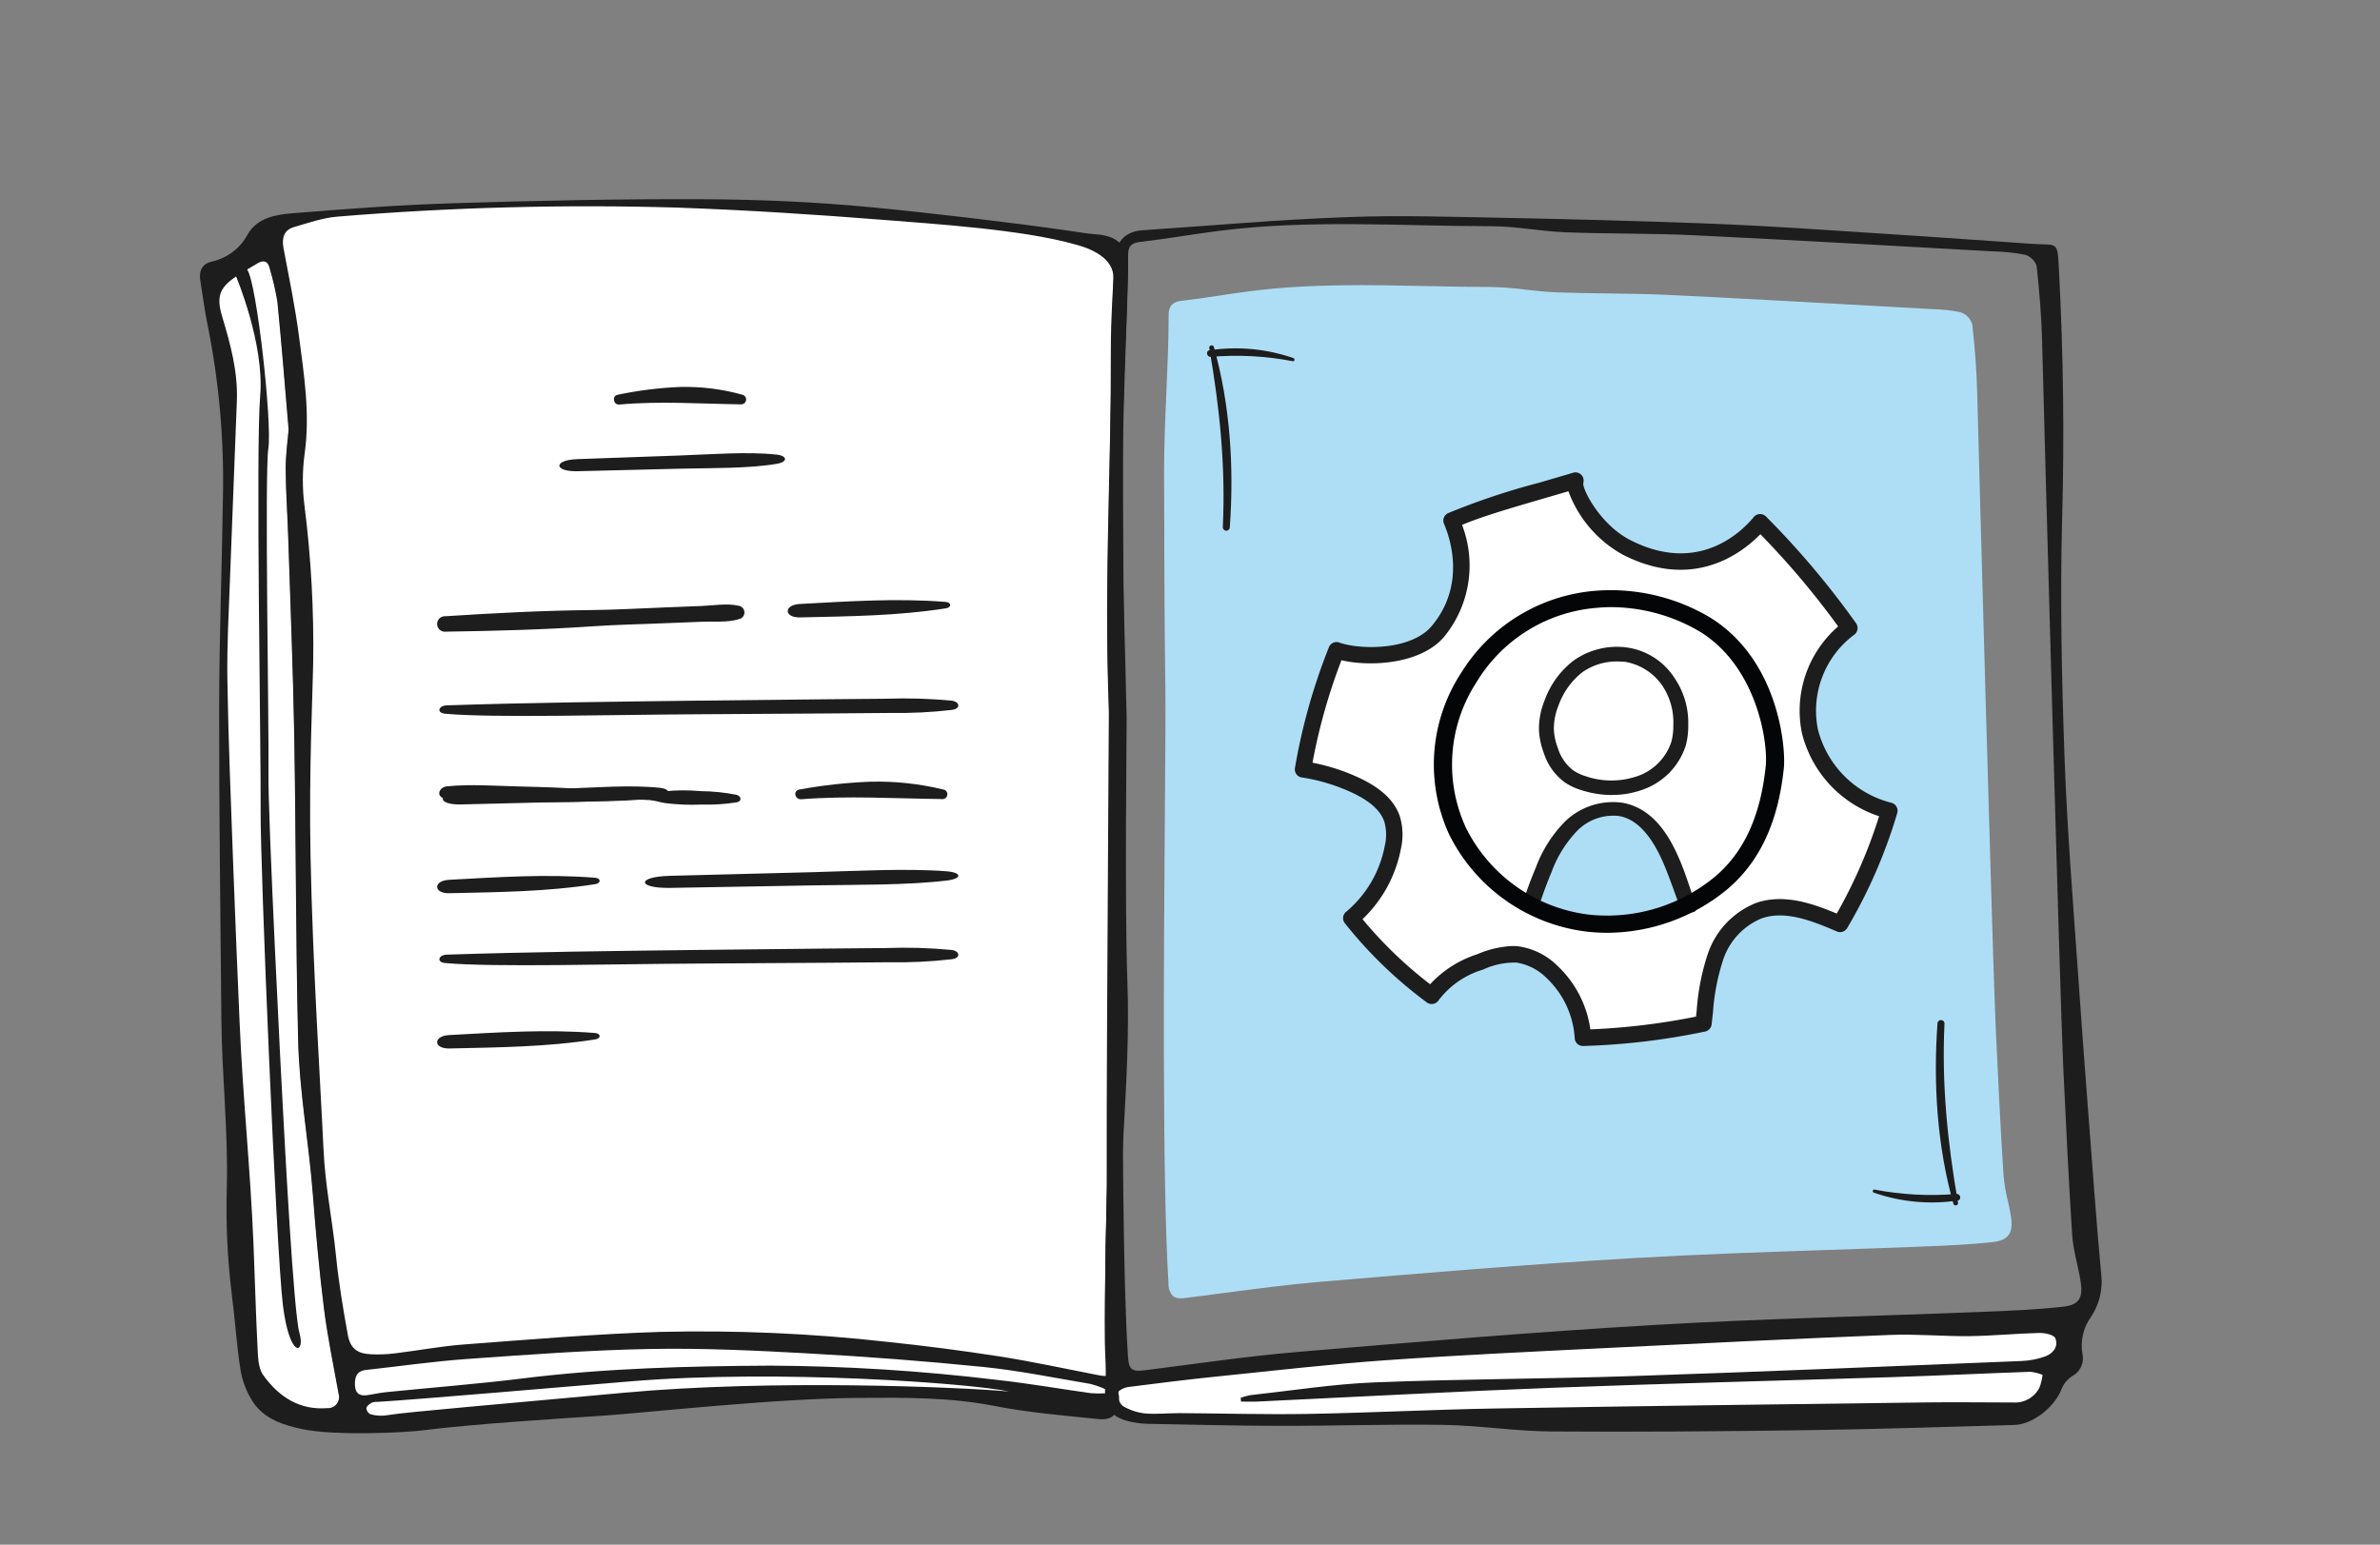 <?xml version="1.0" encoding="UTF-8" standalone="no"?>
<svg
   xmlns:dc="http://purl.org/dc/elements/1.1/"
   xmlns:cc="http://creativecommons.org/ns#"
   xmlns:rdf="http://www.w3.org/1999/02/22-rdf-syntax-ns#"
   xmlns:svg="http://www.w3.org/2000/svg"
   xmlns="http://www.w3.org/2000/svg"
   xmlns:sodipodi="http://sodipodi.sourceforge.net/DTD/sodipodi-0.dtd"
   xmlns:inkscape="http://www.inkscape.org/namespaces/inkscape"
   width="265"
   height="172"
   xml:space="preserve"
   overflow="hidden"
   version="1.1"
   id="svg1596"
   sodipodi:docname="Technisches-Know-how-blau.svg"
   inkscape:version="1.0.2 (e86c870879, 2021-01-15)"><rect width="100%" height="100%" fill="#808080" stroke="none"/><defs
     id="defs1600" /><sodipodi:namedview
     pagecolor="#ffffff"
     bordercolor="#666666"
     borderopacity="1"
     objecttolerance="10"
     gridtolerance="10"
     guidetolerance="10"
     inkscape:pageopacity="0"
     inkscape:pageshadow="2"
     inkscape:window-width="1920"
     inkscape:window-height="1017"
     id="namedview1598"
     showgrid="false"
     inkscape:zoom="5.6408443"
     inkscape:cx="174.27808"
     inkscape:cy="87.216647"
     inkscape:window-x="-8"
     inkscape:window-y="-8"
     inkscape:window-maximized="1"
     inkscape:current-layer="svg1596"
     inkscape:document-rotation="0" /><path
     d="m 223.888,135.318 c -0.093,-0.547 -0.214,-1.097 -0.332,-1.627 -0.228,-0.921 -0.387,-1.858 -0.474,-2.802 -0.339,-5.269 -0.595,-10.631 -0.841,-15.816 l -0.03,-0.64 c -0.329,-6.92 -1.891,-63.987 -2.065,-70.785 -0.053,-2.213 -0.226,-4.595 -0.535,-7.498 -0.184,-0.667 -0.698,-1.194 -1.363,-1.395 -0.973,-0.193 -1.962,-0.302 -2.955,-0.326 l -0.372,-0.02 c -2.202,-0.122 -4.404,-0.244 -6.606,-0.368 -7.387,-0.413 -15.024,-0.841 -22.539,-1.201 -2.254,-0.107 -4.545,-0.137 -6.761,-0.166 -1.902,-0.025 -3.869,-0.05 -5.802,-0.124 -1.08,-0.042 -2.18,-0.167 -3.247,-0.288 -1.335,-0.176 -2.679,-0.278 -4.026,-0.306 -2.357,-0.004 -4.757,-0.053 -7.08,-0.102 -6.442,-0.134 -13.101,-0.275 -19.628,0.565 -1.348,0.174 -2.443,0.339 -3.502,0.499 -1.289,0.195 -2.506,0.379 -4.109,0.57 -0.523,0.062 -1.5,0.178 -1.5,1.568 0,2.895 -0.13,5.841 -0.253,8.691 -0.127,2.91 -0.258,5.918 -0.254,8.882 0.011,7.901 0.036,16.362 0.149,24.71 0.024,1.764 -0.01,6.213 -0.053,11.846 -0.121,15.9 -0.321,42.511 0.395,53.669 -0.038,0.526 0.133,1.045 0.476,1.446 0.251,0.195 0.566,0.291 0.883,0.267 0.211,-0.003 0.422,-0.019 0.631,-0.047 1.385,-0.174 2.793,-0.36 4.154,-0.54 3.519,-0.465 7.159,-0.948 10.751,-1.251 11.333,-0.957 23.053,-1.946 34.915,-2.641 7.125,-0.418 14.388,-0.662 21.411,-0.899 3.532,-0.119 7.186,-0.242 10.778,-0.386 2.396,-0.095 5.112,-0.204 7.757,-0.495 0.911,-0.099 1.464,-0.349 1.794,-0.806 0.337,-0.47 0.409,-1.143 0.231,-2.181"
     fill="#aedef6"
     id="path1544"
     style="stroke-width:1.002" /><path
     d="m 27.553,121.873 c 0.213,0.348 0.103,0.801 -0.247,1.013 -0.002,10e-4 -0.004,0.002 -0.006,0.003 -0.434,0.298 -0.724,0.022 -0.911,-0.356 -0.19,-0.284 -0.113,-0.667 0.172,-0.856 0.054,-0.036 0.114,-0.063 0.177,-0.081 0.252,-0.164 0.591,-0.094 0.756,0.157 0.024,0.037 0.044,0.077 0.059,0.119"
     fill="#e9eaea"
     id="path1416"
     style="stroke-width:1.002" /><path
     d="m 121.778,156.826 c 0,0 1.459,0.517 1.796,-0.54 0.335,-1.057 2.026,-2.166 -0.774,-2.89 -2.8,-0.724 -27.731,-2.917 -30.762,-3.3 -3.03,-0.383 -22.671,-0.971 -27.833,-0.618 -5.161,0.353 -18.294,1.526 -22.11,2.112 -3.816,0.586 -3.366,2.294 -3.366,3.787 0,1.494 -0.386,3.492 2.051,3.374 2.437,-0.118 14.671,-0.797 18.15,-1.161 3.48,-0.364 15.203,-1.925 18.817,-2.134 3.614,-0.209 22.034,-0.578 31.349,0.48 3.394,0.385 12.682,0.892 12.682,0.892"
     fill="#ffffff"
     id="path1536"
     style="stroke-width:1.002" /><path
     d="m 123.685,104.083 c -0.147,-3.758 -0.09,-7.584 -0.036,-11.285 0.06,-4.066 0.122,-8.271 -0.085,-12.407 -0.449,-8.949 -0.243,-18.055 -0.045,-26.86 0.042,-1.897 0.083,-3.795 0.123,-5.694 0.096,-5.031 0.214,-10.373 0.375,-16.811 0.039,-1.587 -0.942,-2.779 -3,-3.645 -0.472,-0.187 -0.955,-0.344 -1.446,-0.471 l -0.071,-0.021 C 114.192,25.405 105.93,24.768 99.898,24.304 99.218,24.251 98.567,24.202 97.953,24.153 89.678,23.495 82.277,23.054 75.33,22.805 62.67,22.429 49.999,22.762 37.377,23.803 c -1.35,0.154 -2.679,0.453 -3.964,0.891 -0.314,0.094 -0.628,0.188 -0.941,0.279 -1.162,0.333 -1.612,1.233 -1.339,2.671 0.119,0.627 0.239,1.255 0.361,1.882 0.494,2.565 1.005,5.216 1.349,7.841 0.046,0.361 0.094,0.721 0.143,1.08 0.521,3.903 1.06,7.938 0.491,11.976 -0.263,1.947 -0.268,3.92 -0.015,5.868 0.738,5.818 1.06,11.68 0.964,17.544 -0.062,4.641 -0.047,9.359 -0.033,13.922 0.007,1.94 0.011,3.879 0.012,5.818 l -0.192,0.01 0.01,0.246 c 0.125,3.219 0.249,6.438 0.371,9.658 0.305,7.993 0.619,16.259 0.979,24.387 0.14,2.415 0.402,4.822 0.786,7.211 0.221,1.532 0.449,3.117 0.614,4.755 0.302,3.01 0.809,5.995 1.312,8.772 0.284,1.568 1.101,2.273 2.732,2.358 0.905,0.046 1.811,0.016 2.711,-0.093 0.982,-0.117 1.976,-0.266 2.938,-0.406 1.573,-0.232 3.2,-0.471 4.803,-0.592 1.212,-0.09 2.424,-0.182 3.636,-0.276 5.958,-0.457 12.118,-0.929 18.182,-1.12 8.438,-0.203 16.879,0.166 25.266,1.107 4.275,0.446 8.477,0.992 12.491,1.621 2.661,0.418 5.352,0.96 7.955,1.482 1.003,0.202 2.006,0.403 3.009,0.599 0.261,0.057 0.526,0.091 0.792,0.101 0.208,0.021 0.414,-0.053 0.561,-0.199 0.23,-0.258 0.186,-0.664 0.015,-1.37 -0.081,-0.363 -0.128,-0.732 -0.136,-1.103 -0.324,-7.895 -0.049,-15.804 0.215,-23.45 0.262,-7.559 0.535,-15.376 0.228,-23.192"
     fill="#ffffff"
     id="path1538"
     style="stroke-width:1.002" /><path
     d="m 37.718,155.1 c -0.145,-0.804 -0.296,-1.607 -0.448,-2.411 -0.435,-2.315 -0.885,-4.708 -1.182,-7.077 -0.581,-4.641 -0.969,-9.257 -1.242,-12.761 -0.184,-2.352 -0.462,-4.655 -0.732,-6.881 -0.4,-3.291 -0.813,-6.694 -0.898,-10.198 -0.161,-6.463 -0.214,-13.039 -0.268,-19.397 -0.04,-4.743 -0.082,-9.646 -0.166,-14.47 -0.094,-5.368 -0.283,-10.824 -0.467,-16.1 -0.071,-2.027 -0.14,-4.055 -0.207,-6.085 -0.031,-0.941 -0.077,-1.896 -0.121,-2.82 -0.075,-1.556 -0.151,-3.164 -0.157,-4.744 0.014,-1.074 0.086,-2.147 0.214,-3.213 0.043,-0.413 0.083,-0.803 0.112,-1.162 V 47.76 47.738 C 32.038,46.358 31.925,45.006 31.814,43.675 31.52,40.17 31.242,36.861 30.91,33.529 30.797,32.658 30.613,31.799 30.359,30.959 c -0.107,-0.391 -0.219,-0.796 -0.311,-1.193 -0.048,-0.378 -0.272,-0.712 -0.604,-0.902 -0.364,-0.127 -0.769,-0.065 -1.078,0.165 l -0.032,0.018 c -0.791,0.461 -1.607,0.937 -2.385,1.461 -1.962,1.324 -2.345,2.445 -1.637,4.795 0.918,3.041 1.731,6.039 1.614,9.244 -0.114,3.075 -0.233,6.15 -0.358,9.224 -0.134,3.384 -0.273,6.881 -0.398,10.325 -0.031,0.88 -0.066,1.76 -0.104,2.64 -0.121,2.926 -0.244,5.952 -0.197,8.929 0.089,5.566 0.3,11.223 0.503,16.692 0.042,1.16 0.085,2.319 0.128,3.478 0.183,5.053 0.4,10.188 0.61,15.158 l 0.115,2.699 c 0.176,4.187 0.478,8.317 0.771,12.309 0.295,4.02 0.599,8.178 0.775,12.39 0.063,1.509 0.115,3.02 0.169,4.53 0.08,2.302 0.163,4.68 0.282,7.018 l 0.013,0.26 c 0.048,1.033 0.104,2.203 0.65,2.972 1.81,2.547 4.056,3.833 6.689,3.833 0.22,0 0.442,-0.009 0.668,-0.026 0.814,0.033 1.5,-0.598 1.534,-1.408 0.006,-0.159 -0.013,-0.318 -0.058,-0.471"
     fill="#ffffff"
     id="path1540"
     style="stroke-width:1.002" /><path
     d="m 229.022,148.967 c -0.205,-0.495 -1.35,-0.679 -1.918,-0.662 -1.198,0.029 -2.414,0.102 -3.589,0.172 -1.356,0.082 -2.758,0.165 -4.138,0.181 -1.298,0.015 -2.625,-0.033 -3.911,-0.08 -1.618,-0.06 -3.292,-0.12 -4.934,-0.053 -10.883,0.434 -21.851,0.971 -31.277,1.44 l -3.443,0.17 c -7.018,0.345 -14.278,0.701 -21.404,1.204 -4.801,0.339 -9.668,0.854 -14.374,1.348 -1.419,0.149 -2.839,0.298 -4.258,0.445 -3.673,0.376 -7.319,0.834 -10.086,1.191 -0.41,0.053 -1.209,0.359 -1.271,0.756 -0.071,0.588 0.144,1.175 0.58,1.578 0.77,0.465 1.632,0.756 2.526,0.854 0.814,0.057 1.631,0.06 2.445,0.01 0.473,-0.02 0.964,-0.041 1.442,-0.038 1.624,0.01 3.275,0.033 4.875,0.053 2.055,0.029 4.156,0.057 6.256,0.057 1.067,0 2.132,-0.008 3.194,-0.026 3.447,-0.062 6.951,-0.182 10.339,-0.3 3.452,-0.12 7.018,-0.244 10.533,-0.304 13.999,-0.238 28.236,-0.421 42.003,-0.599 l 6.19,-0.08 c 1.943,-0.026 3.92,-0.014 5.833,0 1.222,0.008 2.443,0.015 3.666,0.013 1.25,0.058 2.415,-0.628 2.967,-1.747 0.022,-0.043 2.201,-4.504 1.756,-5.58"
     fill="#ffffff"
     id="path1546"
     style="stroke-width:1.002" /><path
     d="m 125.531,109.341 c 0.413,11.392 -1.304,22.282 -0.764,33.669 0.148,3.143 0.303,6.287 0.39,9.432 0.012,0.485 -0.348,0.974 -0.498,1.474 -0.087,0.318 -0.14,0.645 -0.156,0.974 0.019,0.193 0.049,0.384 0.091,0.572 0.115,1.814 -0.606,2.73 -2.285,2.556 -3.873,-0.401 -7.773,-0.717 -11.59,-1.465 -5.024,-0.984 -10.065,-0.929 -15.117,-0.896 -9.468,0.064 -23.686,1.661 -28.418,1.979 -4.732,0.318 -14.522,0.918 -20.127,1.638 -1.896,0.245 -9.736,0.635 -13.403,-0.139 -2.023,-0.427 -4.276,-1.097 -5.553,-3.128 -0.658,-1.038 -1.104,-2.195 -1.313,-3.406 -0.444,-2.824 -0.617,-5.692 -0.987,-8.529 -0.486,-3.975 -0.668,-7.981 -0.543,-11.984 0.143,-6.374 -0.554,-12.262 -0.609,-18.642 -0.097,-11.522 -0.262,-23.044 -0.248,-34.562 0.01,-7.819 0.311,-15.637 0.419,-23.457 0.144,-6.419 -0.42,-12.835 -1.683,-19.131 -0.349,-1.67 -0.559,-3.37 -0.833,-5.056 -0.179,-1.095 0.211,-1.853 1.26,-2.112 1.714,-0.367 3.179,-1.468 4.002,-3.01 1.071,-1.876 3.141,-2.22 5.004,-2.372 6.004,-0.485 12.017,-0.937 18.033,-1.12 9.258,-0.286 18.524,-0.485 27.786,-0.441 6.245,0.03 12.505,0.306 18.723,0.901 6.132,0.587 15.758,1.714 21.862,2.6 1.031,0.149 2.06,0.333 3.096,0.408 2.454,0.178 3.589,1.358 3.529,3.881 -0.21,8.288 -0.609,16.576 -0.633,24.864 -0.026,8.364 0.308,16.728 0.482,25.093 0.018,0.854 -0.241,20.467 0.082,29.41 M 36.02,127.936 c 0.184,4.156 0.982,7.816 1.398,11.953 0.295,2.934 0.784,5.851 1.31,8.751 0.272,1.503 1.053,2.08 2.513,2.156 0.891,0.047 1.785,0.017 2.67,-0.09 2.587,-0.311 5.159,-0.804 7.752,-0.999 7.271,-0.544 14.545,-1.167 21.827,-1.398 8.447,-0.203 16.899,0.166 25.295,1.108 4.178,0.435 8.346,0.976 12.504,1.622 3.674,0.577 7.318,1.371 10.973,2.081 1.253,0.244 1.4,0.094 1.096,-1.165 -0.086,-0.379 -0.134,-0.765 -0.144,-1.153 -0.643,-15.712 1.06,-30.929 0.446,-46.642 -0.309,-7.895 0.274,-15.799 -0.122,-23.688 -0.543,-10.855 -0.133,-21.71 0.077,-32.572 0.107,-5.604 0.232,-11.209 0.375,-16.812 0.045,-1.799 -1.389,-2.794 -2.852,-3.41 -0.486,-0.191 -0.984,-0.351 -1.49,-0.48 C 113.766,25.551 104.183,24.947 98.147,24.468 90.619,23.87 83.076,23.392 75.531,23.12 62.879,22.745 50.217,23.079 37.603,24.119 c -1.638,0.124 -3.256,0.701 -4.857,1.161 -1.141,0.328 -1.393,1.209 -1.172,2.384 0.612,3.239 1.283,6.473 1.71,9.74 0.571,4.345 1.259,8.686 0.634,13.125 -0.26,1.925 -0.264,3.875 -0.012,5.801 0.736,5.83 1.058,11.704 0.964,17.579 -0.04,2.891 -0.482,11.789 -0.296,21.331 0.242,12.429 1.16,26.276 1.443,32.695 M 32.132,47.829 c -0.429,-4.987 -0.786,-9.602 -1.247,-14.205 -0.206,-1.26 -0.492,-2.507 -0.857,-3.731 -0.192,-0.832 -0.674,-0.963 -1.333,-0.581 -0.811,0.473 -1.625,0.946 -2.406,1.472 -1.886,1.274 -2.214,2.275 -1.538,4.513 0.915,3.041 1.742,6.099 1.624,9.327 -0.24,6.517 -0.52,13.033 -0.756,19.55 -0.139,3.851 -0.362,7.706 -0.3,11.555 0.107,6.721 0.387,13.442 0.631,20.163 0.214,5.954 0.474,11.905 0.725,17.856 0.353,8.398 1.197,16.301 1.546,24.697 0.161,3.849 0.255,7.701 0.452,11.546 0.054,1.055 0.069,2.327 0.616,3.099 1.737,2.444 4.06,3.954 7.15,3.707 0.679,0.047 1.267,-0.464 1.314,-1.14 0.01,-0.151 -0.007,-0.302 -0.052,-0.446 -0.571,-3.163 -1.232,-6.315 -1.632,-9.503 -0.531,-4.242 -0.911,-8.507 -1.244,-12.772 -0.456,-5.857 -1.488,-11.223 -1.631,-17.092 -0.276,-11.286 -0.238,-22.58 -0.435,-33.869 -0.129,-7.395 -0.436,-14.787 -0.673,-22.182 -0.081,-2.524 -0.268,-5.048 -0.278,-7.575 -0.006,-1.587 0.229,-3.175 0.327,-4.396 m 90.946,107.32 0.065,-0.422 c -0.56,-0.258 -1.143,-0.465 -1.74,-0.62 -3.961,-0.668 -7.911,-1.48 -11.897,-1.885 -6.513,-0.661 -13.046,-1.154 -19.579,-1.515 -5.864,-0.324 -11.747,-0.601 -17.613,-0.49 -6.762,0.128 -13.521,0.634 -20.273,1.111 -3.781,0.267 -7.544,0.815 -11.316,1.227 -1.039,0.113 -1.256,0.841 -1.205,1.74 0.054,0.994 0.666,1.195 1.49,1.049 0.696,-0.122 1.393,-0.261 2.094,-0.331 5.036,-0.508 10.084,-0.895 15.107,-1.519 9.18,-1.139 18.402,-1.371 27.624,-1.421 8.409,0.047 16.808,0.576 25.156,1.585 3.51,0.385 6.997,0.999 10.495,1.483 0.531,0.04 1.064,0.044 1.595,0.011 m -10.732,-0.201 c -4.237,-0.907 -25.56,-2.489 -41.945,-1.146 -8.233,0.675 -23.858,2.035 -28.385,2.302 -0.223,-0.016 -0.447,0.018 -0.655,0.1 -0.237,0.142 -0.547,0.374 -0.579,0.603 0.024,0.284 0.191,0.536 0.444,0.67 0.674,0.191 1.384,0.22 2.071,0.083 1.929,-0.329 13.665,-1.313 26.092,-2.466 16.47,-1.526 37.289,-0.645 42.956,-0.146"
     fill="#1d1d1d"
     id="path1550"
     style="stroke-width:1.002" /><path
     d="m 26.289,30.783 c 0,0 3.181,7.521 2.678,13.331 -0.503,5.809 0.107,39.974 0.054,46.137 -0.054,6.163 1.736,49.129 2.483,55.117 0.747,5.989 2.512,5.41 1.838,3.058 -0.673,-2.352 -1.657,-21.723 -1.838,-24.893 -0.181,-3.17 -1.686,-32.578 -1.612,-37.508 0.074,-4.93 -0.444,-33.282 -0.012,-36.1 0.432,-2.818 -1.294,-18.526 -2.366,-19.916 -1.071,-1.39 -1.226,0.774 -1.226,0.774"
     fill="#1d1d1d"
     id="path1552"
     style="stroke-width:1.002" /><path
     d="m 49.615,68.617 c 5.4,-0.346 10.8,-0.63 16.281,-0.687 2.698,-0.027 5.41,-0.188 8.124,-0.292 l 4.092,-0.16 c 1.321,-0.05 2.803,-0.325 4.087,-0.034 0.418,0.038 0.727,0.407 0.688,0.824 -0.032,0.342 -0.29,0.62 -0.63,0.678 -1.253,0.39 -2.759,0.232 -4.079,0.285 l -3.821,0.153 c -2.805,0.113 -5.615,0.167 -8.398,0.358 -5.472,0.373 -10.878,0.514 -16.291,0.593 -0.475,0.071 -0.918,-0.255 -0.989,-0.728 -0.071,-0.473 0.256,-0.914 0.732,-0.985 0.068,-0.01 0.136,-0.012 0.204,-0.006"
     fill="#1d1d1d"
     id="path1554"
     style="stroke-width:1.002" /><path
     d="m 50.002,97.967 c 5.464,-0.292 10.821,-0.664 16.255,-0.229 0.669,0.053 0.685,0.611 0.019,0.714 -5.399,0.847 -10.767,0.884 -16.239,1.009 -1.798,0.041 -1.834,-1.398 -0.036,-1.494"
     fill="#1d1d1d"
     id="path1556"
     style="stroke-width:1.002" /><path
     d="m 89.041,67.254 c 5.464,-0.292 10.821,-0.664 16.255,-0.229 0.669,0.053 0.685,0.61 0.019,0.714 -5.398,0.847 -10.767,0.884 -16.238,1.009 -1.798,0.041 -1.834,-1.397 -0.036,-1.494"
     fill="#1d1d1d"
     id="path1558"
     style="stroke-width:1.002" /><path
     d="m 50.002,115.255 c 5.464,-0.292 10.821,-0.664 16.255,-0.229 0.669,0.053 0.685,0.61 0.019,0.714 -5.399,0.847 -10.767,0.884 -16.239,1.009 -1.798,0.041 -1.834,-1.397 -0.036,-1.494"
     fill="#1d1d1d"
     id="path1560"
     style="stroke-width:1.002" /><path
     d="m 64.264,51.125 11.487,-0.408 c 3.4,-0.122 7.5,-0.447 10.717,-0.097 1.227,0.134 1.256,0.816 0.044,1.023 -3.177,0.541 -7.307,0.462 -10.703,0.545 -3.848,0.094 -7.68,0.187 -11.494,0.281 -2.675,0.064 -2.727,-1.247 -0.05,-1.342"
     fill="#1d1d1d"
     id="path1562"
     style="stroke-width:1.002" /><path
     d="m 74.566,97.524 15.953,-0.408 c 4.722,-0.122 10.419,-0.447 14.886,-0.097 1.702,0.134 1.743,0.816 0.061,1.023 -4.413,0.541 -10.148,0.462 -14.865,0.545 -5.345,0.094 -10.666,0.187 -15.964,0.281 -3.715,0.065 -3.788,-1.247 -0.07,-1.342"
     fill="#1d1d1d"
     id="path1564"
     style="stroke-width:1.002" /><path
     d="m 49.795,87.559 c 2.602,-0.262 5.375,-0.049 8.009,0.015 2.691,0.065 5.397,0.145 8.092,0.359 1.324,0.107 2.646,0.234 3.974,0.333 0.696,0.07 1.395,0.104 2.095,0.102 0.686,-0.047 1.369,-0.133 2.045,-0.259 1.339,-0.131 2.688,-0.135 4.027,-0.013 1.334,0.013 2.665,0.149 3.973,0.408 0.521,0.133 0.634,0.705 0.041,0.832 -1.303,0.208 -2.623,0.293 -3.942,0.254 -1.348,0.058 -2.699,0.004 -4.038,-0.163 -0.612,-0.097 -1.156,-0.292 -1.79,-0.34 -0.791,-0.047 -1.584,-0.05 -2.375,-0.009 -1.39,0.047 -2.774,0.123 -4.16,0.176 -2.693,0.102 -5.394,0.058 -8.077,0.011 -2.661,-0.048 -5.457,0.038 -8.068,-0.337 -1.112,-0.16 -0.776,-1.275 0.191,-1.373"
     fill="#1d1d1d"
     id="path1566"
     style="stroke-width:1.002" /><path
     d="m 49.561,79.474 c -0.987,-0.09 -0.762,-0.901 0.202,-0.933 9.19,-0.302 18.454,-0.407 27.837,-0.522 4.671,-0.057 9.366,-0.108 14.086,-0.151 l 6.964,-0.062 c 2.435,-0.089 4.874,-0.018 7.3,0.213 0.941,0.117 1.052,0.889 0.048,1.03 -2.309,0.266 -4.634,0.38 -6.959,0.34 l -7.286,0.058 c -4.721,0.038 -9.419,0.068 -14.094,0.088 -9.394,0.044 -22.792,0.427 -28.098,-0.06"
     fill="#1d1d1d"
     id="path1568"
     style="stroke-width:1.002" /><path
     d="m 49.561,107.234 c -0.987,-0.09 -0.762,-0.901 0.202,-0.933 9.19,-0.302 18.454,-0.407 27.837,-0.522 4.671,-0.057 9.366,-0.108 14.086,-0.151 l 6.964,-0.062 c 2.435,-0.089 4.874,-0.018 7.3,0.213 0.941,0.117 1.052,0.889 0.048,1.03 -2.309,0.266 -4.634,0.38 -6.959,0.34 l -7.286,0.058 c -4.721,0.038 -9.419,0.068 -14.094,0.088 -9.394,0.044 -22.792,0.427 -28.098,-0.06"
     fill="#1d1d1d"
     id="path1570"
     style="stroke-width:1.002" /><path
     d="m 51.28,88.231 11.485,-0.408 c 3.401,-0.122 7.503,-0.447 10.718,-0.097 1.227,0.134 1.256,0.816 0.044,1.023 -3.178,0.541 -7.307,0.462 -10.703,0.545 -3.848,0.094 -7.68,0.187 -11.494,0.281 -2.675,0.065 -2.727,-1.247 -0.05,-1.342"
     fill="#1d1d1d"
     id="path1572"
     style="stroke-width:1.002" /><path
     d="m 68.758,43.961 c 2.277,-0.479 4.589,-0.771 6.914,-0.871 2.357,-0.063 4.71,0.227 6.981,0.859 0.294,0.067 0.478,0.36 0.411,0.653 -0.057,0.245 -0.275,0.42 -0.528,0.423 -4.544,-0.06 -9.096,-0.385 -13.59,0.021 -0.643,0.058 -0.838,-0.958 -0.187,-1.084"
     fill="#1d1d1d"
     id="path1574"
     style="stroke-width:1.002" /><path
     d="m 89.014,87.913 c 2.623,-0.48 5.278,-0.771 7.943,-0.871 2.699,-0.064 5.395,0.225 8.02,0.859 0.3,0.02 0.527,0.278 0.507,0.577 -0.02,0.299 -0.279,0.525 -0.579,0.505 -0.021,-0.001 -0.042,-0.004 -0.063,-0.008 -5.221,-0.06 -10.451,-0.385 -15.612,0.021 -0.738,0.058 -0.964,-0.958 -0.214,-1.084"
     fill="#1d1d1d"
     id="path1576"
     style="stroke-width:1.002" /><path
     d="m 144.024,39.879 c -2.997,-1.044 -6.204,-1.345 -9.345,-0.878 -0.462,0.068 -0.317,0.772 0.131,0.734 3.057,-0.257 6.135,-0.093 9.147,0.487 0.191,0.036 0.244,-0.281 0.066,-0.343"
     fill="#1d1d1d"
     id="path1578"
     style="stroke-width:1.002" /><path
     d="m 134.655,38.796 c 1.151,6.641 1.817,13.107 1.5,19.871 -0.024,0.213 0.131,0.404 0.345,0.427 0.214,0.023 0.406,-0.131 0.429,-0.343 0.001,-0.008 0.002,-0.017 0.002,-0.025 0.482,-6.652 0.047,-13.609 -1.756,-20.032 -0.015,-0.146 -0.146,-0.254 -0.293,-0.239 -0.147,0.014 -0.254,0.145 -0.24,0.292 0.002,0.017 0.005,0.033 0.01,0.05"
     fill="#1d1d1d"
     id="path1580"
     style="stroke-width:1.002" /><path
     d="m 208.635,132.802 c 2.997,1.044 6.204,1.345 9.345,0.878 0.462,-0.068 0.317,-0.772 -0.132,-0.734 -3.057,0.257 -6.134,0.093 -9.147,-0.488 -0.191,-0.036 -0.244,0.281 -0.066,0.343"
     fill="#1d1d1d"
     id="path1582"
     style="stroke-width:1.002" /><path
     d="m 218.005,133.884 c -1.151,-6.641 -1.817,-13.107 -1.499,-19.871 0.023,-0.213 -0.132,-0.404 -0.345,-0.428 -0.214,-0.023 -0.406,0.131 -0.429,0.344 -0.001,0.008 -0.002,0.017 -0.002,0.025 -0.482,6.652 -0.047,13.609 1.755,20.032 0.014,0.147 0.146,0.254 0.292,0.239 0.148,-0.014 0.255,-0.145 0.24,-0.292 -0.001,-0.017 -0.004,-0.034 -0.009,-0.05"
     fill="#1d1d1d"
     id="path1584"
     style="stroke-width:1.002" /><path
     d="m 123.687,38.716 c 0.006,-3.26 0.226,-6.517 0.4,-9.772 0.107,-1.951 1.171,-3.172 3.064,-3.299 8.13,-0.548 14.839,-1.174 22.985,-1.475 5.831,-0.216 11.687,-0.022 17.532,0.09 7.229,0.14 14.457,0.34 21.685,0.6 4.372,0.154 8.741,0.413 13.11,0.69 7.883,0.5 15.766,1.031 23.646,1.592 3.141,0.228 2.965,-0.489 3.156,3.172 0.482,9.175 0.596,18.352 0.34,27.532 -0.23,8.795 -0.047,17.621 0.268,26.428 0.294,8.195 0.968,16.385 1.537,24.574 0.559,8.055 1.19,16.102 1.803,24.152 0.226,2.977 0.472,5.953 0.75,8.927 0.192,1.668 -0.222,3.35 -1.164,4.742 -0.845,1.184 -1.179,2.655 -0.929,4.086 0.225,0.97 -0.223,1.971 -1.099,2.454 -0.526,0.327 -0.942,0.804 -1.191,1.371 -0.736,2.034 -3.18,4.034 -5.314,4.094 -7.704,0.213 -15.407,0.473 -23.114,0.579 -9.499,0.131 -19,0.21 -28.5,0.141 -3.961,-0.029 -7.928,-0.668 -11.891,-0.731 -6.113,-0.095 -12.223,0.115 -18.336,0.107 -4.909,-0.007 -9.819,-0.14 -14.727,-0.228 -0.493,-0.015 -0.983,-0.068 -1.467,-0.16 -2.615,-0.466 -3.38,-1.629 -3.155,-4.383 0.121,-1.475 -0.036,-2.98 -0.057,-4.471 -0.094,-6.434 0.238,-12.871 0.209,-19.305 -0.057,-12.593 0.421,-73.598 0.459,-91.505 m 103.696,-0.579 c -0.071,-2.837 -0.308,-5.678 -0.609,-8.504 -0.199,-0.601 -0.672,-1.072 -1.275,-1.267 -1.23,-0.234 -2.478,-0.363 -3.729,-0.386 -11.059,-0.613 -22.117,-1.257 -33.175,-1.787 -4.763,-0.228 -9.532,-0.146 -14.298,-0.331 -2.758,-0.107 -5.514,-0.671 -8.266,-0.674 -10.124,-0.015 -20.278,-0.773 -30.359,0.524 -3.357,0.432 -5.303,0.817 -8.667,1.217 -0.821,0.098 -1.393,0.305 -1.393,1.418 0,6.668 -0.586,13.336 -0.577,20.003 0.012,9.373 0.042,18.749 0.169,28.124 0.103,7.602 -0.721,57.306 0.388,74.559 0.096,1.488 0.434,1.729 1.869,1.547 5.657,-0.707 11.303,-1.559 16.982,-2.038 13.241,-1.121 26.487,-2.232 39.755,-3.008 12.199,-0.715 24.432,-0.975 36.647,-1.463 2.939,-0.117 5.886,-0.241 8.806,-0.562 1.901,-0.209 2.327,-1.014 1.993,-2.967 -0.289,-1.698 -0.812,-3.379 -0.922,-5.082 -0.403,-6.241 -0.696,-12.491 -0.993,-18.739 -0.367,-7.694 -2.127,-71.819 -2.349,-80.587 m -89.193,117.93 -0.047,-0.422 c 0.346,-0.125 0.702,-0.222 1.064,-0.29 4.603,-0.501 9.194,-1.237 13.816,-1.423 9.535,-0.383 19.096,-0.383 28.638,-0.702 14.488,-0.482 28.971,-1.096 43.455,-1.681 0.889,-0.038 1.766,-0.21 2.605,-0.509 0.853,-0.306 1.521,-1.082 1.131,-2.027 -0.165,-0.397 -1.188,-0.603 -1.808,-0.587 -2.578,0.062 -5.149,0.324 -7.728,0.354 -2.946,0.034 -5.902,-0.252 -8.838,-0.134 -10.428,0.417 -20.852,0.921 -31.276,1.44 -8.284,0.412 -16.572,0.791 -24.843,1.374 -6.223,0.438 -12.423,1.157 -18.628,1.792 -3.366,0.344 -6.726,0.758 -10.082,1.191 -0.434,0.056 -1.125,0.363 -1.17,0.654 -0.06,0.538 0.132,1.074 0.521,1.451 0.756,0.454 1.601,0.74 2.479,0.837 1.283,0.118 2.583,-0.037 3.875,-0.03 4.774,0.027 9.552,0.17 14.32,0.086 6.96,-0.123 13.911,-0.486 20.869,-0.605 16.063,-0.273 32.129,-0.47 48.194,-0.678 3.165,-0.041 6.334,0.015 9.5,0.011 1.207,0.062 2.333,-0.6 2.861,-1.682 0.168,-0.45 0.28,-0.919 0.335,-1.396 -0.436,-0.176 -0.893,-0.291 -1.361,-0.341 -5.081,0.177 -10.159,0.427 -15.242,0.591 -12.575,0.406 -25.157,0.703 -37.728,1.181 -11.009,0.419 -22.008,1.024 -33.013,1.541 -0.632,0.03 -1.268,0.004 -1.902,0.004"
     fill="#1d1d1d"
     id="path1548"
     style="stroke-width:1.002" /><g
     id="Gruppe_35449"
     data-name="Gruppe 35449"
     transform="matrix(0.932,0,0,0.932,144.172,52.597)"><path
       id="Pfad_333970"
       data-name="Pfad 333970"
       d="m 4.37,20.644 c 2.652,0.946 9.3,1.088 12.119,-2.264 a 12.544,12.544 0 0 0 1.62,-13.231 c 3.133,-1.5 9.011,-3.037 14.806,-4.782 -0.385,1.387 2.371,6.07 6.085,7.976 8.479,4.344 14.148,-0.77 15.971,-3 a 100.474,100.474 0 0 1 10.669,12.647 12.3,12.3 0 0 0 -4.726,12.29 13.1,13.1 0 0 0 9.5,9.537 59.568,59.568 0 0 1 -5.883,13.52 c -3.079,-1.328 -6.522,-2.681 -9.695,-1.588 a 9.08,9.08 0 0 0 -5.204,5.551 33.965,33.965 0 0 0 -1.425,7.936 82.2,82.2 0 0 1 -14.4,1.711 11.782,11.782 0 0 0 -3.678,-7.859 7.341,7.341 0 0 0 -4.189,-2.1 9.851,9.851 0 0 0 -4.41,0.9 11.265,11.265 0 0 0 -5.787,4.052 50.859,50.859 0 0 1 -9.6,-9.281 14.486,14.486 0 0 0 4.957,-8.49 6.813,6.813 0 0 0 -0.072,-3.282 c -0.6,-1.9 -2.392,-3.159 -4.186,-4.026 a 23.141,23.141 0 0 0 -6.476,-1.991 69.956,69.956 0 0 1 4,-14.226"
       transform="translate(0.613,0.614)"
       fill="#ffffff" /><path
       id="Pfad_333971"
       data-name="Pfad 333971"
       d="M 71.882,39.948 A 0.982,0.982 0 0 0 71.275,39.48 12.106,12.106 0 0 1 62.486,30.686 11.32,11.32 0 0 1 66.825,19.4 0.988,0.988 0 0 0 67.055,18.037 101.116,101.116 0 0 0 56.286,5.272 1,1 0 0 0 55.543,4.983 0.974,0.974 0 0 0 54.829,5.341 c -1.4,1.7 -6.573,6.939 -14.766,2.742 C 36.454,6.236 34.281,1.924 34.468,1.246 a 0.977,0.977 0 0 0 -1.224,-1.2 C 32.055,0.4 30.863,0.749 29.689,1.091 l -0.5,0.147 A 84.107,84.107 0 0 0 18.3,4.879 0.977,0.977 0 0 0 17.824,6.154 c 0.7,1.617 2.665,7.279 -1.473,12.21 -2.473,2.94 -8.588,2.847 -11.039,1.97 a 0.978,0.978 0 0 0 -1.24,0.564 70.986,70.986 0 0 0 -4.058,14.423 0.976,0.976 0 0 0 0.815,1.131 22.136,22.136 0 0 1 6.2,1.906 c 2.053,0.992 3.258,2.117 3.681,3.44 a 5.707,5.707 0 0 1 0.037,2.809 13.542,13.542 0 0 1 -4.622,7.9 0.976,0.976 0 0 0 -0.155,1.353 51.783,51.783 0 0 0 9.786,9.462 0.983,0.983 0 0 0 1.417,-0.241 10.368,10.368 0 0 1 5.317,-3.675 8.965,8.965 0 0 1 3.964,-0.837 6.5,6.5 0 0 1 3.617,1.844 10.791,10.791 0 0 1 3.368,7.2 0.977,0.977 0 0 0 0.978,0.925 h 0.024 a 82.478,82.478 0 0 0 14.576,-1.729 0.989,0.989 0 0 0 0.775,-0.845 c 0.056,-0.486 0.112,-0.97 0.163,-1.449 a 25.8,25.8 0 0 1 1.208,-6.257 8.112,8.112 0 0 1 4.608,-4.969 c 2.756,-0.954 5.827,0.2 8.987,1.564 a 0.979,0.979 0 0 0 1.227,-0.4 60.882,60.882 0 0 0 5.985,-13.747 1,1 0 0 0 -0.088,-0.759 M 12.58,41.2 c -0.6,-1.863 -2.133,-3.371 -4.7,-4.611 a 23.842,23.842 0 0 0 -5.768,-1.9 69.18,69.18 0 0 1 3.459,-12.243 c 3.44,0.813 9.51,0.481 12.282,-2.82 A 13.454,13.454 0 0 0 19.976,6.277 c 2.392,-1.008 5.979,-2.053 9.767,-3.157 0.965,-0.283 1.949,-0.569 2.94,-0.861 a 14.307,14.307 0 0 0 6.487,7.57 C 47.528,14.114 53.305,9.76 55.617,7.391 A 98.393,98.393 0 0 1 64.911,18.409 13.327,13.327 0 0 0 60.57,31.1 14,14 0 0 0 69.8,41.087 59.221,59.221 0 0 1 64.74,52.714 C 61.781,51.476 58.394,50.319 55.133,51.436 A 9.968,9.968 0 0 0 49.325,57.568 27.436,27.436 0 0 0 48.01,64.3 c -0.027,0.238 -0.053,0.481 -0.08,0.727 a 80.624,80.624 0 0 1 -12.625,1.523 12.869,12.869 0 0 0 -3.9,-7.567 8.293,8.293 0 0 0 -4.763,-2.363 6.264,6.264 0 0 0 -0.631,-0.029 11.9,11.9 0 0 0 -4.226,0.986 13.082,13.082 0 0 0 -5.621,3.582 49.894,49.894 0 0 1 -8.075,-7.773 15.693,15.693 0 0 0 4.587,-8.425 7.564,7.564 0 0 0 -0.1,-3.758"
       fill="#1d1d1d" /><rect
       id="Rechteck_2004"
       data-name="Rechteck 2004"
       width="72.01"
       height="68.538"
       transform="translate(0.001)"
       fill="none"
       x="0"
       y="0" /><g
       id="Gruppe_35450"
       data-name="Gruppe 35450"
       transform="translate(27.096,20.868)"><path
         id="Pfad_333179"
         data-name="Pfad 333179"
         d="m 61.5,10.765 a 7.714,7.714 0 0 0 -4.756,1.326 9.423,9.423 0 0 0 -3.149,4.38 7.845,7.845 0 0 0 -0.582,2.967 7.636,7.636 0 0 0 0.5,2.41 5.764,5.764 0 0 0 2,2.913 6.027,6.027 0 0 0 1.608,0.75 10.23,10.23 0 0 0 6.708,-0.041 6.974,6.974 0 0 0 4.3,-4.409 7.8,7.8 0 0 0 0.245,-2.1 8.458,8.458 0 0 0 -1.41,-5.092 7.3,7.3 0 0 0 -4.82,-3.069 6.444,6.444 0 0 0 -0.648,-0.032"
         transform="translate(-49.701,-9.561)"
         fill="#ffffff" /><path
         id="Pfad_333180"
         data-name="Pfad 333180"
         d="m 69.714,40.532 c -0.58,-1.965 -1.953,-3.964 -2.8,-6.194 -0.923,-2.434 -2.383,-5.192 -5.343,-5.76 a 6.716,6.716 0 0 0 -5.483,1.655 12.537,12.537 0 0 0 -2.972,4.437 44.228,44.228 0 0 0 -2.258,5.352 c 1.762,0.829 12.682,3.271 18.856,0.51 z"
         transform="translate(-49.701,-9)"
         fill="#aedef6" /><path
         id="Pfad_333181"
         data-name="Pfad 333181"
         d="m 68.732,40.479 c 0,0 -1.206,-3.517 -1.979,-5.361 -1.5,-3.569 -3.262,-5.5 -5.4,-5.894 a 6.044,6.044 0 0 0 -4.979,1.728 14.132,14.132 0 0 0 -3.1,4.97 c -0.521,1.237 -0.991,2.5 -1.506,4.078 A 5.153,5.153 0 0 1 49.7,40.033 48.225,48.225 0 0 1 51.389,35.4 15.49,15.49 0 0 1 54.87,29.894 8.229,8.229 0 0 1 61.8,27.645 c 3.815,0.711 5.729,4.307 6.838,6.95 0.769,1.833 1.469,4.118 1.879,5.4 0.41,1.282 -1.785,0.484 -1.785,0.484 z"
         transform="translate(-49.701,-9.03)"
         fill="#1d1d1d" /><path
         id="Pfad_333182"
         data-name="Pfad 333182"
         d="m 60.513,27.28 a 11.992,11.992 0 0 1 -3.713,-0.594 7.343,7.343 0 0 1 -1.965,-0.932 7.006,7.006 0 0 1 -2.5,-3.541 8.766,8.766 0 0 1 -0.566,-2.769 8.9,8.9 0 0 1 0.649,-3.4 10.493,10.493 0 0 1 3.5,-4.834 8.951,8.951 0 0 1 6.3,-1.563 8.089,8.089 0 0 1 5.749,3.654 9.483,9.483 0 0 1 1.639,5.648 8.863,8.863 0 0 1 -0.29,2.4 8.255,8.255 0 0 1 -5.062,5.259 10.546,10.546 0 0 1 -3.744,0.662 m 0.926,-15.936 a 7.169,7.169 0 0 0 -4.419,1.232 8.768,8.768 0 0 0 -2.927,4.069 7.3,7.3 0 0 0 -0.54,2.758 7.081,7.081 0 0 0 0.467,2.24 5.352,5.352 0 0 0 1.856,2.707 5.645,5.645 0 0 0 1.494,0.7 9.511,9.511 0 0 0 6.233,-0.038 6.481,6.481 0 0 0 3.994,-4.1 7.289,7.289 0 0 0 0.228,-1.953 7.866,7.866 0 0 0 -1.31,-4.733 6.786,6.786 0 0 0 -4.474,-2.852 q -0.3,-0.029 -0.6,-0.029"
         transform="translate(-49.701,-9.598)"
         fill="#1d1d1d" /></g><path
       id="Pfad_333973"
       data-name="Pfad 333973"
       d="M 33.019,3.288 A 23.234,23.234 0 0 0 19.277,0.092 20.814,20.814 0 0 0 3.238,9.945 19.991,19.991 0 0 0 1.871,29.28 21.2,21.2 0 0 0 18.326,40.817 21.524,21.524 0 0 0 20.709,40.951 22.634,22.634 0 0 0 34.894,35.89 c 3.98,-3.283 6.249,-8.069 6.924,-14.629 0.245,-2.334 -0.557,-12.862 -8.8,-17.973 m 6.636,17.748 c -0.628,6.04 -2.652,10.4 -6.189,13.315 A 20.19,20.19 0 0 1 18.584,38.785 18.968,18.968 0 0 1 3.86,28.448 18.018,18.018 0 0 1 5.1,11.015 18.5,18.5 0 0 1 19.52,2.124 c 0.54,-0.054 1.1,-0.08 1.672,-0.08 A 21,21 0 0 1 31.836,5 c 6.786,4.212 8.106,13.234 7.819,16.041"
       transform="translate(16.604,14.06)"
       fill="#040506" /></g></svg>
